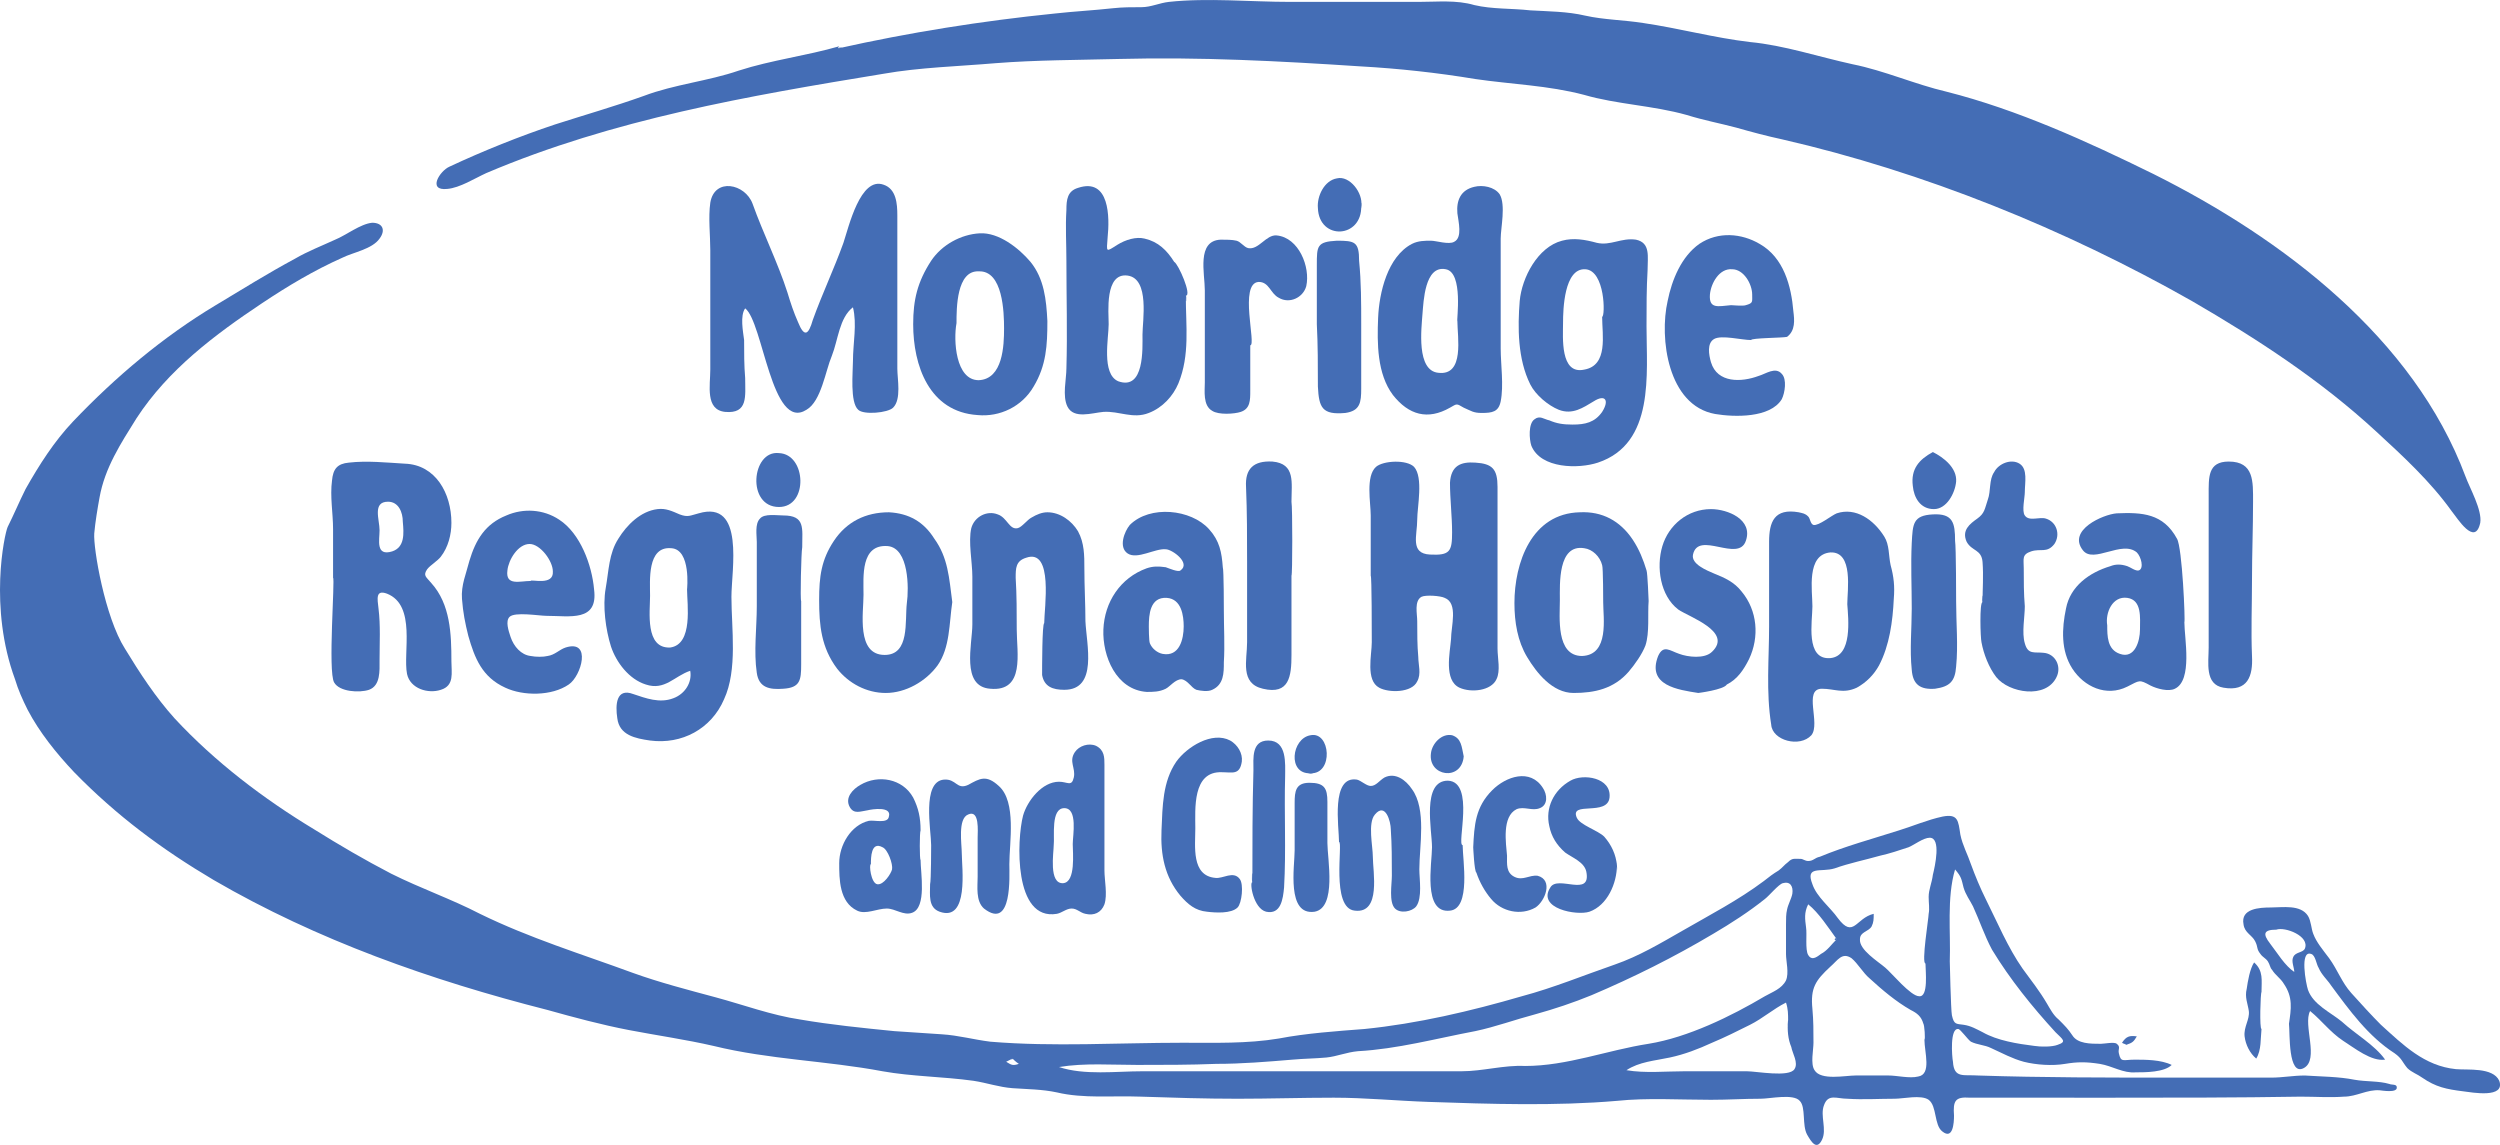 <?xml version="1.0" encoding="UTF-8"?> <svg xmlns="http://www.w3.org/2000/svg" version="1.1" id="logo" x="0" y="0" viewBox="0 0 236.59 108.35" xml:space="preserve"><g fill="#446DB5"><path id="XMLID_250_" d="M.72 49.88c.6-1.2 1.1-2.4 1.7-3.6 1.3-2.3 2.7-4.5 4.5-6.4 4-4.2 8.5-8 13.5-11 2.5-1.5 4.9-3 7.5-4.4 1.2-.7 2.5-1.2 3.8-1.8 1-.4 2.4-1.5 3.5-1.6 1 0 1.3.7.7 1.5-.7 1-2.5 1.3-3.5 1.8-2.7 1.2-5.2 2.7-7.6 4.3-4.5 3-8.9 6.3-11.9 10.9-1.5 2.4-3 4.7-3.5 7.5-.2 1.1-.4 2.3-.5 3.4-.1 1.4 1 7.9 2.9 10.9 1.4 2.3 2.9 4.6 4.7 6.6 3.8 4.1 8.4 7.6 13.2 10.5 2.4 1.5 4.8 2.9 7.3 4.2 2.8 1.4 5.7 2.4 8.4 3.8 4.7 2.3 9.6 3.8 14.5 5.6 2.5.9 5.2 1.6 7.8 2.3 2.6.7 5.3 1.7 8 2.1 2.9.5 5.9.8 8.9 1.1l4.5.3c1.6.1 3 .5 4.6.7 6 .5 12.1.1 18.2.1 3 0 6.1.1 9.1-.4 2.6-.5 5.5-.7 8.1-.9 5-.5 10.1-1.7 14.9-3.1 3-.8 5.9-2 8.8-3 2.3-.8 4.3-2 6.4-3.2 2.6-1.5 5.3-2.9 7.7-4.7.5-.4.9-.7 1.4-1 .4-.3.5-.5.9-.8.4-.4.6-.3 1.2-.3.2 0 .4.2.7.2.5 0 .6-.3 1.1-.4 2.4-1 5-1.7 7.5-2.5 1.3-.4 2.7-1 4.1-1.3 1.5-.3 1.5.4 1.7 1.7.2 1 .7 1.9 1 2.8.4 1.1.9 2.3 1.4 3.3 1.1 2.2 2.1 4.6 3.5 6.6.8 1.1 1.6 2.1 2.3 3.3.3.5.6 1.1 1.1 1.5.6.6.9.9 1.3 1.5.5.8 1.7.8 2.7.8.3 0 1.3-.2 1.5 0 .4.3.1.5.2.9.2.9.4.6 1.5.6 1 0 2.5 0 3.5.5-.7.7-2.5.7-3.4.7-1.2.1-2.2-.6-3.4-.8-1.3-.2-2.1-.2-3.3 0s-2.7.1-3.9-.2c-1.1-.3-2-.8-3.1-1.3-.6-.3-1.3-.3-1.9-.6-.3-.2-1-1.2-1.2-1.2-.8-.1-.6 2.6-.5 3.1.1 1.6 1 1.2 2.4 1.3 6.1.2 12.3.2 18.4.2h9.3c1.1 0 2.1-.2 3.2-.2 1.5.1 3.2.1 4.7.4 1.1.2 2.3.1 3.3.4.2.1.7 0 .7.3.1.6-1.5.3-1.6.3-1.2-.1-2.2.6-3.4.6-1.3.1-2.7 0-4.1 0-6 .1-12 .1-18 .1H186.42c-1.4-.1-1.6.3-1.5 1.7 0 .7-.1 2.3-1.1 1.5-.8-.6-.5-2.4-1.3-3-.7-.5-2.4-.1-3.2-.1-1.5 0-3 .1-4.5 0-1 0-1.8-.5-2.2.6-.4 1 .3 2.3-.2 3.3s-1 .2-1.4-.5c-.5-.9-.1-2.6-.7-3.2-.6-.7-2.8-.2-3.7-.2-1.6 0-3.1.1-4.7.1-3 0-6-.2-8.9.1-5.8.5-12 .3-17.8.1-3-.1-6-.4-9-.4s-6.1.1-9.1.1c-3.1 0-6.2-.1-9.2-.2-2.6-.1-5.4.2-7.9-.4-1.4-.3-2.8-.3-4.2-.4-1.3-.1-2.4-.5-3.7-.7-2.9-.4-5.8-.4-8.6-.9-5.3-1-10.7-1.1-16-2.4-2.6-.6-5.4-1-8-1.5s-5.2-1.2-7.7-1.9c-11-2.8-21.8-6.6-31.6-12.3-4.9-2.9-9.2-6.1-13.2-10.2-1.7-1.8-3.3-3.8-4.4-5.9-.5-1-.9-1.9-1.2-2.9-2.5-6.8-1-13.7-.7-14.4zm131.3 51.5h6.3c2 0 4-.6 6-.5 4 0 7.8-1.5 11.7-2.1 3.7-.6 7.8-2.6 11-4.5.7-.4 1.6-.7 2-1.5.3-.7 0-1.8 0-2.5v-2.8c0-.5 0-1 .1-1.4.1-.5.4-1 .5-1.5.1-.7-.2-1.2-.9-1-.4.1-1.3 1.2-1.7 1.5-1.5 1.2-3.2 2.3-4.9 3.3-3.7 2.2-7.5 4.1-11.5 5.8-1.7.7-3.5 1.3-5.3 1.8-1.9.5-3.8 1.2-5.7 1.6-3.7.7-7.4 1.7-11.1 1.9-1.1.1-2 .5-3 .6-1.1.1-2.1.1-3.2.2-2.4.2-4.8.4-7.2.4-2.5.1-5 .1-7.5.1-2.4 0-5-.2-7.4.2 2.4.8 5.4.4 7.9.4h23.9s-2.5 0 0 0zm50.2-10.2c-.4 0 .3-4.3.3-4.7.1-.5 0-1 0-1.6 0-.7.3-1.3.4-2.1.2-.8.8-3.5-.3-3.5-.6 0-1.5.7-2 .9-.9.3-1.8.6-2.7.8-1.4.4-2.9.7-4.3 1.2-1.3.4-2.8-.3-2.1 1.5.4 1.2 1.7 2.2 2.4 3.2 1.5 2 1.7 0 3.4-.4 0 .5 0 .8-.2 1.2-.3.5-1.1.5-1.1 1.2-.1 1 1.7 2.1 2.4 2.7.6.5 2.4 2.7 3.2 2.7.9.1.6-2.4.6-3.1 0 0 0 .8 0 0zm-.1 7.2c.1 0 0-1.4-.1-1.5-.2-.7-.6-1-1.2-1.3-1.4-.8-2.7-1.9-3.9-3-.6-.5-1.1-1.4-1.7-1.9-.9-.6-1.3.2-2 .8-1.4 1.3-1.9 2-1.7 4 .1 1.1.1 2.1.1 3.2 0 .7-.3 2 .1 2.6.6 1 2.9.5 3.9.5h3.1c.8 0 2 .3 2.8.1 1.3-.2.6-2.3.6-3.5 0 0 0 .9 0 0zm2.4-7.4s.1 4.6.2 5.1c.2.9.4.8 1.1.9s1.2.4 1.8.7c1.4.8 3.3 1.1 4.9 1.3.6.1 1.7.1 2.2-.1.9-.3.5-.5-.2-1.2-2.2-2.4-4.3-5-6-7.8-.7-1.3-1.2-2.8-1.8-4.1-.3-.6-.7-1.1-.9-1.8-.2-.8-.2-1-.8-1.7-.8 2.7-.4 6-.5 8.7 0 0 .1-2.6 0 0zm-15.3 5.6c0-.6 0-1.1-.2-1.7-1.2.6-2.2 1.5-3.4 2.1s-2.4 1.2-3.6 1.7c-1.3.6-2.6 1.1-4 1.4-1.4.3-2.9.4-4.1 1.2 1.8.3 3.7.1 5.5.1h5.9c.9 0 4 .6 4.5-.2.4-.6-.2-1.5-.3-2.1-.3-.7-.4-1.6-.3-2.5 0-.3-.1 1.3 0 0zm4.6-7.7c-.8-1.1-1.7-2.5-2.7-3.3-.4.8-.3 1.4-.2 2.2.1.6-.1 2.1.2 2.6s.7.3 1.2-.1c.6-.3 1-.9 1.5-1.4-.2-.3-.3.3 0 0zm-78 11.3l-.6.3c.5.3.6.4 1.2.2-.3-.2-.5-.4-.6-.5-.3.1.1.1 0 0z"></path><path id="XMLID_249_" d="M79.32 4.58c6.7-1.5 13.6-2.6 20.5-3.3 1.8-.2 3.7-.3 5.5-.5.9-.1 1.8-.1 2.7-.1s1.7-.4 2.6-.5c3.7-.4 7.7 0 11.5 0h12.1c1.8 0 3.6-.2 5.3.3 1.7.4 3.5.3 5.3.5 1.7.1 3.5.1 5.2.5 1.8.4 3.6.4 5.5.7 3.4.5 6.7 1.4 10.1 1.8 3.2.3 6.5 1.4 9.7 2.1 3 .6 5.9 1.9 8.9 2.6 6.7 1.7 13.3 4.7 19.6 7.8 12.2 6.1 24.6 15.5 29.5 28.6.4 1.1 1.6 3.2 1.4 4.4-.5 2.3-2.2-.5-2.7-1.1-2-2.8-4.6-5.2-7.1-7.5-5.3-4.9-11.3-8.8-17.5-12.4-12-6.8-25.3-12.2-38.8-15.3-1.4-.3-2.9-.7-4.3-1.1-1.5-.4-3.1-.7-4.7-1.2-3.2-.9-6.6-1-9.7-1.9-3.4-.9-6.9-1-10.3-1.5-3.6-.6-7.3-1-10.9-1.2-7.6-.5-15.2-.9-22.8-.7-3.9.1-7.9.1-11.7.4-3.5.3-7.2.4-10.6 1-12.8 2.1-25.6 4.3-37.6 9.4-1.1.5-2.5 1.4-3.7 1.5-1.9.2-.7-1.7.2-2.1 3.2-1.5 6.7-2.9 10-4 2.8-.9 5.6-1.7 8.4-2.7 2.9-1.1 6.1-1.4 9-2.4 3.1-1 6.4-1.4 9.5-2.3-.1.1-.1.1-.1.2.8-.2 0-.1 0 0z"></path><path id="XMLID_248_" d="M67.22 28.38v-4.7c0-1.4-.2-3.1 0-4.5.4-2.4 3.3-1.8 4 .1 1 2.8 2.4 5.6 3.3 8.4.3 1 .6 1.9 1 2.8.6 1.5 1 1.2 1.4-.2.9-2.5 2-4.8 2.9-7.3.5-1.5 1.6-6.3 3.8-5.5 1.2.4 1.3 1.8 1.3 2.9v14.5c0 1 .4 2.9-.4 3.7-.5.5-2.8.7-3.3.2-.8-.7-.5-3.6-.5-4.6 0-1.7.4-3.5 0-5.1-1.3 1-1.4 3.1-2 4.6-.6 1.4-1 4.3-2.4 5.1-3.3 2.1-4.1-8.3-5.8-9.6-.5.7-.2 2.2-.1 3 0 1.2 0 2.4.1 3.6 0 1.7.3 3.4-1.9 3.2-1.9-.2-1.4-2.5-1.4-4v-6.6c0-2.9 0 0 0 0z"></path><path id="XMLID_247_" d="M129.72 54.48v-5.7c0-1.2-.5-3.7.5-4.6.7-.6 2.9-.7 3.6 0 .9 1 .3 3.8.3 5 0 1.5-.7 3.2 1.2 3.3 1.9.1 2.1-.3 2.1-2.1 0-1.5-.2-3.2-.2-4.7.1-1.6 1-2 2.4-1.9 1.6.1 2.1.6 2.1 2.3v15.3c0 .9.3 2.1-.1 2.9-.5 1.1-2.4 1.3-3.5.8-1.5-.7-.9-3.3-.8-4.6 0-1.2.7-3.4-.6-3.9-.4-.2-1.8-.3-2.2-.1-.7.4-.4 1.6-.4 2.3 0 1.1 0 2.3.1 3.4 0 .7.3 1.6-.1 2.3-.5 1.1-2.7 1.1-3.6.6-1.3-.7-.7-3.1-.7-4.3 0-.8 0-6.3-.1-6.3 0-3 .1 0 0 0z"></path><path id="XMLID_244_" d="M31.52 54.68v-4.6c0-1.5-.3-3.1-.1-4.6.1-1.1.5-1.6 1.6-1.7 1.7-.2 3.6 0 5.3.1 2.9.1 4.4 2.8 4.4 5.6 0 1.1-.3 2.3-1 3.2-.3.4-1 .8-1.3 1.2-.4.6-.1.7.4 1.3 1.8 2 1.9 4.8 1.9 7.4 0 1.1.3 2.3-1 2.7-1.2.4-2.9-.1-3.2-1.5-.4-2 .9-6.5-1.9-7.6-1.1-.4-.9.5-.8 1.4.2 1.6.1 3.3.1 4.9 0 1 .1 2.4-1 2.8-.9.3-2.8.2-3.3-.7-.6-1 .1-9.9-.1-9.9 0-2 0 0 0 0zm6.6-5.3c0-.9-.4-1.9-1.4-1.9-1.5 0-.8 1.7-.8 2.7 0 .9-.4 2.5 1.2 2 1.2-.4 1.1-1.7 1-2.8 0-1.2 0 .3 0 0z"></path><path id="XMLID_241_" d="M69.22 56.48c0 3 .6 6.9-.7 9.7-1.2 2.8-4 4.3-7 3.9-1.4-.2-2.9-.5-3.1-2.1-.2-1.3-.1-2.9 1.5-2.3 1.2.4 2.5.9 3.8.4 1.1-.4 1.8-1.5 1.6-2.6-1.5.5-2.4 1.9-4.2 1.3-1.6-.5-2.8-2.1-3.3-3.6-.5-1.6-.8-3.8-.5-5.5s.3-3.3 1.2-4.7c.8-1.3 2.1-2.6 3.7-2.8.8-.1 1.4.2 2.1.5.8.3 1 .1 1.8-.1 4.4-1.3 3.1 5.4 3.1 7.9 0 2 0-2 0 0zm-4.2-.7s.4-3.8-1.5-3.9c-2.3-.2-2 3.1-2 4.5 0 1.5-.5 5 1.9 4.9 2.2-.3 1.6-4.1 1.6-5.5 0 0 0 1 0 0z"></path><path id="XMLID_238_" d="M155.82 30.88c0 4.5.8 11.1-4.6 12.9-1.8.6-5.4.6-6.3-1.6-.2-.6-.3-2.1.3-2.5.5-.4.9 0 1.4.1.7.3 1.3.4 2.2.4 1.2 0 2.1-.2 2.8-1.2.7-1.1.3-1.7-.8-1-1 .6-2 1.3-3.3.8-1-.4-2.2-1.4-2.7-2.4-1.2-2.4-1.2-5.4-1-7.9.2-2.2 1.7-5.1 4-5.7 1.1-.3 2.2-.1 3.3.2 1.3.3 2.3-.5 3.7-.3 1.4.3 1.1 1.6 1.1 2.9-.1 1.7-.1 3.4-.1 5.3zm-4.2-.9c.3 0 .3-4.4-1.6-4.5-2-.1-2.1 3.8-2.1 5.1 0 1.3-.3 4.9 2 4.4 2.3-.4 1.7-3.3 1.7-5 0 0 0 1 0 0z"></path><path id="XMLID_235_" d="M167.42 59.28v-8c0-1.9.5-3.2 2.8-2.8.4.1.6.1.9.4.2.2.2.7.5.8.5.1 1.7-.9 2.2-1.1 1.8-.6 3.5.6 4.5 2.2.5.8.4 1.8.6 2.7.3 1.1.4 2 .3 3.2-.1 2.1-.4 4.4-1.4 6.3-.5.9-1.2 1.6-2.1 2.1-1.3.6-2.1.1-3.3.1-1.8 0-.1 3.3-1 4.4-1.1 1.2-3.7.5-3.8-1-.5-3.1-.2-6.3-.2-9.3zm4.1-1.9c0 1.4-.7 5.1 1.7 4.9 2.1-.2 1.7-3.7 1.6-5.1 0-1.3.6-5-1.6-4.9-2.3.2-1.7 3.6-1.7 5.1 0 1 0-1.1 0 0z"></path><path id="XMLID_232_" d="M142.02 27.78v5.2c0 1.5.3 3.5 0 5-.2 1-.8 1.1-1.8 1.1-.8 0-1-.2-1.7-.5-.7-.4-.6-.4-1.3 0-2.1 1.2-3.9.7-5.4-1.2-1.5-2-1.5-4.9-1.4-7.3.1-2.4.9-5.8 3.2-7 .6-.3 1.2-.3 1.8-.3.5 0 1.7.4 2.2.1.8-.4.4-1.9.3-2.7-.1-1.2.3-2.2 1.6-2.5.8-.2 1.9 0 2.4.7.6 1 .1 3.2.1 4.2v5.2c0 2.8 0-1.9 0 0zm-4.1 2.6c-.1 0 .6-4.6-1.1-4.9-2-.4-2.1 3.1-2.2 4.2-.1 1.4-.6 5.4 1.5 5.6 2.5.3 1.8-3.4 1.8-4.9 0 0 0 1.1 0 0z"></path><path id="XMLID_229_" d="M112.22 27.98c0 2.9.4 5.6-.7 8.3-.5 1.2-1.5 2.3-2.8 2.8-1.5.6-2.8-.2-4.3-.1-1.1.1-2.8.7-3.4-.5-.5-1-.1-2.6-.1-3.6.1-3.4 0-6.8 0-10.2 0-1.6-.1-3.2 0-4.8 0-1 .1-1.8 1.1-2.1 3-1 3 2.8 2.8 4.7-.1 1.4-.2 1.4.9.7.8-.5 1.8-.8 2.6-.6 1.3.3 2.1 1.1 2.8 2.2.4.2 1.7 3.2 1.1 3.2 0 1.2.1 0 0 0zm-4.1 3.7c0-1.3.7-5.3-1.4-5.6-2.2-.3-1.8 3.5-1.8 4.6 0 1.3-.7 4.7.9 5.4 2.5.9 2.3-3.1 2.3-4.4 0-1.3 0 .8 0 0z"></path><path id="XMLID_228_" d="M98.82 58.98c0-1.4.9-7.1-1.7-6.2-1 .3-1 1-1 1.9.1 1.6.1 3.3.1 4.9 0 2.2.8 5.9-2.5 5.6-2.8-.2-1.7-4.2-1.7-6.1v-4.5c0-1.4-.4-3.3-.1-4.6.3-1.1 1.5-1.7 2.5-1.3.9.3 1.1 1.5 1.9 1.3.4-.1.9-.8 1.3-1 .5-.3 1-.5 1.5-.5 1.2 0 2.3.8 2.9 1.8.6 1.1.6 2.3.6 3.5 0 1.7.1 3.4.1 5 .1 2.2 1.2 6.5-2 6.5-1.1 0-1.9-.3-2.1-1.4 0-.6 0-4.9.2-4.9 0-1.8 0 0 0 0z"></path><path id="XMLID_225_" d="M156.02 56.88c-.1 1.2.1 3-.3 4.2-.3.8-1 1.8-1.6 2.5-1.4 1.6-3.2 2-5.2 2s-3.5-1.9-4.4-3.4c-.9-1.5-1.2-3.3-1.2-5.1 0-3.8 1.6-8.5 6.2-8.6 2.1-.1 3.8.8 5 2.6.6.9 1 1.9 1.3 2.9.1.2.2 2.9.2 2.9-.1 1.3 0 0 0 0zm-4.3.1s0-3.3-.1-3.5c-.2-.8-.9-1.5-1.7-1.6-2.5-.4-2.3 3.4-2.3 4.9 0 1.6-.4 5.3 2.1 5.3 2.6-.1 2-3.6 2-5.1 0 0 0 1 0 0z"></path><path id="XMLID_222_" d="M206.72 58.88c0 1.5.8 5.5-.9 6.3-.6.3-1.7 0-2.3-.3-1.1-.6-1-.5-2.2.1-2 1-4.1 0-5.2-1.7-1.1-1.7-1-3.8-.6-5.7.4-2.1 2.2-3.4 4.2-4 .5-.2 1-.2 1.6 0 .3.1.8.5 1.1.4.5-.2.2-1.3-.2-1.7-1.4-1.2-4.1 1.1-5.1-.2-1.5-1.9 1.9-3.4 3.2-3.5 2.4-.1 4.4 0 5.7 2.4.5.8.8 7.9.7 7.9 0 1.5 0 0 0 0zm-7.3.3c0 1 0 2.3 1.2 2.7 1.4.5 1.9-1.2 1.9-2.3s.2-2.8-1.2-3c-1.4-.2-2.1 1.4-1.9 2.6 0 .4-.1-.8 0 0z"></path><path id="XMLID_219_" d="M115.82 57.78c0 1.6.1 3.3 0 4.9 0 1 0 2.1-1.1 2.6-.4.2-1.1.1-1.5 0-.5-.2-.8-.9-1.4-1-.6 0-1.1.7-1.5.9-.6.3-1.2.3-1.8.3-2.9-.2-4.2-3.4-4.1-5.9.1-2.6 1.6-4.9 4.1-5.8.6-.2 1.1-.2 1.8-.1.3.1 1.2.5 1.4.3 1-.7-.8-2-1.4-2-1-.1-2.7 1-3.6.4s-.3-2.1.2-2.7c1.9-1.9 5.8-1.5 7.5.4 1 1.1 1.2 2.2 1.3 3.6.1.2.1 4.1.1 4.1 0 1.8 0 0 0 0zm-7.1 1.5s0 1.4.1 1.6c.2.5.7.9 1.2 1 1.6.3 2-1.4 2-2.6 0-1-.2-2.6-1.6-2.7-1.6-.1-1.7 1.6-1.7 2.7 0 0 0-.3 0 0z"></path><path id="XMLID_216_" d="M90.12 56.98c-.3 2-.2 4.3-1.4 6-1.1 1.5-3 2.6-4.9 2.6-1.8 0-3.5-.9-4.6-2.3-1.5-2-1.7-4.1-1.7-6.5 0-2.2.2-3.8 1.4-5.6s3-2.7 5.2-2.7c1.9.1 3.3.9 4.3 2.5 1.3 1.8 1.4 3.7 1.7 6-.2 1.3-.2-1 0 0zm-6.4 5c2.4 0 1.9-3.2 2.1-4.9.2-1.4.2-5.2-1.8-5.4-2.6-.2-2.3 2.9-2.3 4.6 0 1.7-.7 5.7 2 5.7 1 0-1 0 0 0z"></path><path id="XMLID_213_" d="M86.42 30.68c0-2.3.4-4 1.7-6 1-1.5 2.8-2.5 4.6-2.6s3.7 1.4 4.8 2.7c1.3 1.6 1.5 3.6 1.6 5.6 0 2.3-.1 4.2-1.3 6.2-1.1 1.9-3.2 2.9-5.3 2.7-4.6-.3-6.1-4.7-6.1-8.6 0-.7 0 .7 0 0zm4.1-.1c-.3 1.6-.1 5.4 2.1 5.4 2.3-.1 2.4-3.3 2.4-4.9 0-1.5-.1-5.5-2.4-5.4-2.1-.1-2.1 3.5-2.1 4.9-.3 1.4 0-1.4 0 0z"></path><path id="XMLID_210_" d="M51.72 58.28c-.7 0-3-.4-3.5.1-.4.4-.1 1.3.1 1.9.3.9 1 1.7 1.9 1.8.5.1 1.2.1 1.6 0 .7-.1 1.1-.6 1.7-.8 2.5-.8 1.5 2.7.3 3.5-1.6 1.1-4.3 1.1-6 .3-2.2-1-2.9-2.8-3.5-4.9-.3-1.2-.5-2.2-.6-3.5s.4-2.4.7-3.6c.6-2 1.5-3.5 3.5-4.3 1.6-.7 3.5-.6 5 .4 2 1.3 3.1 4.3 3.3 6.6.4 3.1-2.3 2.5-4.5 2.5-1.1 0 .9 0 0 0zm-1.5-3.3c0-.2 2.2.5 2.1-.9 0-1-1.2-2.6-2.2-2.6-1.1 0-2 1.5-2.1 2.5-.2 1.5 1.2 1 2.2 1 0 0-.6 0 0 0z"></path><path id="XMLID_207_" d="M165.72 32.18c-.9 0-2.8-.5-3.5-.1-.7.4-.5 1.5-.3 2.2.6 2 2.9 1.9 4.5 1.3.7-.2 1.6-.9 2.2-.2.5.5.3 1.8 0 2.4-1.1 1.8-4.5 1.7-6.3 1.4-4.5-.8-5.3-7.2-4.5-10.7.4-2 1.3-4.2 3-5.4 1.8-1.2 4-1 5.7 0 2.3 1.3 3 4 3.2 6.4.1.8.2 1.8-.6 2.4-.4.1-3.4.1-3.4.3-1-.2 0-.2 0 0zm-1.9-3.3s1.2.1 1.4 0c.7-.2.6-.3.6-1 0-1-.8-2.4-1.9-2.4-1.2-.1-2 1.3-2.1 2.4-.1 1.4.8 1.1 2 1 0 0-.5 0 0 0z"></path><path id="XMLID_206_" d="M187.62 56.98c0-1.2.1-2.5 0-3.8-.1-1.2-1-1-1.5-1.9-.5-1.1.3-1.7 1-2.2s.7-.9 1-1.8c.3-.8.1-1.9.6-2.6.4-.8 1.6-1.3 2.4-.8s.5 1.8.5 2.7c0 .5-.3 1.8 0 2.2.4.6 1.4.1 2 .3 1 .3 1.4 1.5.8 2.4-.7.9-1.3.4-2.2.7-.9.3-.7.7-.7 1.6 0 1.2 0 2.4.1 3.6 0 1-.3 2.5 0 3.5.3 1.1.9.8 1.8.9 1.1.1 1.7 1.3 1.2 2.3-1 2.1-4.5 1.5-5.7 0-.7-.9-1.2-2.2-1.4-3.3-.1-.4-.2-3.8.1-3.8 0-1.4-.1 0 0 0z"></path><path id="XMLID_205_" d="M160.72 65.58c-1.9-.3-4.9-.7-3.8-3.5.5-1.1 1.1-.5 2-.2.8.3 2.4.5 3.1-.2 2-1.9-2.2-3.3-3.2-4-1.7-1.3-2.1-4-1.5-6 .6-2 2.4-3.5 4.6-3.5 1.6 0 4 1 3.3 3-.7 2.1-4.5-1-5 1.3-.2.9 1.3 1.5 2 1.8 1 .4 1.9.8 2.6 1.7 1.5 1.8 1.7 4.3.7 6.4-.5 1-1.1 1.9-2.1 2.4-.3.5-2.7.8-2.7.8-.8-.1 0 0 0 0z"></path><path id="XMLID_204_" d="M118.32 32.68v4.3c0 .9 0 1.7-.9 2-.6.2-2.1.3-2.7-.1-.9-.5-.7-1.9-.7-2.7v-8.7c0-1.6-.8-4.7 1.5-4.8.5 0 1.1 0 1.5.1s.7.6 1.1.7c1 .2 1.7-1.3 2.7-1.2 2.1.2 3.2 3 2.8 4.8-.3 1.1-1.6 1.7-2.6 1.1-.8-.4-.9-1.5-1.9-1.5-1.9.1-.2 6-.8 6 0 1.6 0 0 0 0z"></path><path id="XMLID_201_" d="M104.52 78.48v3.9c0 .9.3 2.3 0 3.2-.3.8-1 1.1-1.8.9-.5-.1-.8-.5-1.3-.5s-.9.4-1.4.5c-4.1.7-3.8-7-3.2-9.3.4-1.4 1.8-3.2 3.4-3.2.8 0 1.2.5 1.4-.4s-.5-1.5.1-2.4c.4-.6 1.3-.9 2-.6.8.4.8 1.1.8 1.8v6.1c0 2.1 0 0 0 0zm-3 1.4c0-.8.5-3.4-.8-3.4s-.9 2.7-1 3.5c0 .7-.5 3.7.9 3.6 1.2-.1.9-2.9.9-3.7 0-.9 0 .7 0 0z"></path><path id="XMLID_200_" d="M122.22 54.48v7.5c0 2-.2 3.8-2.7 3.2-2.2-.5-1.5-2.7-1.5-4.4v-7.6c0-2.4 0-4.7-.1-7.1-.1-1.7.7-2.5 2.5-2.4 2.2.2 1.8 2 1.8 3.8.1.5.1 7 0 7 0 2.9 0 0 0 0z"></path><path id="XMLID_199_" d="M209.02 54.38v-7.5c0-1.7-.1-3.2 1.9-3.2 2.4 0 2.3 1.9 2.3 3.8 0 2.5-.1 5-.1 7.4s-.1 4.8 0 7.2c.1 1.9-.4 3.4-2.7 3-1.8-.3-1.4-2.4-1.4-3.8v-6.9c0-2.9 0 0 0 0z"></path><path id="XMLID_196_" d="M216.62 96.88c.2-1.4.4-2.5-.5-3.8-.3-.5-.8-.8-1.1-1.3-.2-.2-.2-.5-.4-.8s-.5-.4-.7-.7c-.4-.5-.2-.6-.5-1.2s-1-.8-1.1-1.6c-.3-1.5 1.5-1.6 2.6-1.6s2.8-.3 3.5.8c.3.5.3 1.2.5 1.7.3.8.9 1.5 1.5 2.3.8 1.1 1.2 2.3 2.1 3.3.9 1 1.9 2.1 2.8 3 2.1 1.9 4.1 3.9 7.1 4.2 1.1.1 3.5-.2 4.1 1.1.6 1.7-2.6 1.1-3.4 1-1.6-.2-2.6-.4-3.9-1.3-.4-.3-1-.5-1.4-.9-.5-.6-.5-.9-1.2-1.4-2.5-1.6-4.3-4.1-6-6.4-.4-.6-.9-1-1.2-1.7-.2-.3-.3-1.2-.7-1.3-1.1-.4-.5 2.8-.3 3.4.5 1.4 2.1 2.1 3.2 3 1.3 1.2 3.1 2.2 4.1 3.6-1.3.2-2.9-1.1-4-1.8-1.2-.8-2-1.9-3.1-2.8-.7 1.3.9 4.6-.6 5.4-1.5.8-1.3-3.3-1.4-4.2.1-.3.1 1.4 0 0zm-1.2-8.9c-1.2 0-1.3.4-.6 1.3.7.9 1.4 2.1 2.3 2.7 0-.4-.3-1-.1-1.4.2-.5.9-.4 1.1-.8.5-1.2-1.9-2.1-2.7-1.8-.3 0 1-.3 0 0z"></path><path id="XMLID_195_" d="M88.12 79.98c0-1.4-.9-6 1.2-6.2 1.2-.1 1.2 1 2.3.5 1.1-.6 1.7-1 2.9.1 1.7 1.5 1 5.4 1 7.4 0 1.1.3 6.3-2.4 4.2-.8-.7-.6-2.1-.6-3v-3.7c0-.6.2-2.7-.9-2.2-1 .4-.6 2.8-.6 3.7 0 1.3.7 6.5-2.1 5.5-1.1-.4-.9-1.6-.9-2.6.1-.3.1-3.7.1-3.7 0-1.5 0 0 0 0z"></path><path id="XMLID_194_" d="M126.72 79.68c0-1.4-.8-6.3 1.7-5.9.4.1.9.6 1.3.6.5 0 .8-.5 1.3-.8 1-.5 2 .2 2.6 1.1 1.4 1.9.7 5.4.7 7.6 0 .9.3 2.7-.3 3.5-.4.5-1.5.7-2 .2-.6-.6-.3-2.3-.3-3.1 0-1.5 0-2.9-.1-4.4 0-.7-.5-2.6-1.5-1.4-.7.8-.2 3-.2 4 0 1.4.8 5.4-1.7 5.1-2.3-.2-1.1-6.5-1.5-6.5 0-1.3 0 0 0 0z"></path><path id="XMLID_191_" d="M87.12 81.38c0 1.2.6 4.5-.8 5-.8.3-1.6-.4-2.4-.4-.9 0-2 .6-2.8.2-1.7-.8-1.7-3-1.7-4.5 0-1.7 1.1-3.6 2.8-4 .5-.1 1.8.3 1.9-.4.3-1-1.6-.7-2-.6-.7.1-1.3.4-1.7-.3-.5-.9.3-1.7 1-2.1 1.7-1 4-.6 5 1.2.5 1 .7 1.9.7 3.1-.1.2-.1 2.8 0 2.8 0 1.1 0 0 0 0zm-4.7.4c-.2 0 0 1.8.6 1.9s1.3-1 1.4-1.4c.1-.5-.4-1.9-.9-2.1-1.1-.6-1.1 1-1.1 1.6 0 0 0-.3 0 0z"></path><path id="XMLID_190_" d="M75.82 56.88v6c0 1.5-.1 2.2-1.7 2.3-1.3.1-2.3-.1-2.5-1.5-.3-2 0-4.3 0-6.3v-6.1c0-.6-.2-1.7.3-2.2.4-.5 1.6-.3 2.2-.3 2.1 0 1.8 1.2 1.8 3-.1.5-.2 5.1-.1 5.1 0 2.1 0 0 0 0z"></path><path id="XMLID_189_" d="M185.12 56.88c0 2.1.2 4.2 0 6.2-.1 1.4-.6 1.9-2 2.1-1.4.1-2.1-.4-2.2-1.8-.2-1.9 0-3.9 0-5.8 0-2.1-.1-4.1 0-6.2.1-1.8.1-2.6 2-2.7 1.9-.1 2.1.8 2.1 2.5.1.6.1 5.7.1 5.7 0 2.1 0 0 0 0z"></path><path id="XMLID_188_" d="M113.12 78.38c0 1.7-.4 4.5 1.9 4.7.7.1 1.7-.7 2.3.1.4.5.2 2.3-.2 2.7-.6.6-2.1.5-2.9.4-1.1-.1-1.8-.7-2.5-1.5-1.5-1.8-1.9-3.9-1.8-6.2.1-2.3.1-4.6 1.4-6.5 1-1.4 3.4-2.9 5.1-2 .7.4 1.2 1.2 1.1 2-.2 1.3-.9 1-1.9 1-2.8-.1-2.5 3.5-2.5 5.3 0 .9 0-.6 0 0z"></path><path id="XMLID_187_" d="M128.82 30.68v6.1c0 1.3-.1 2.1-1.5 2.3-2.2.2-2.5-.5-2.6-2.5 0-2 0-3.9-.1-5.9v-5.6c0-1.8 0-2.2 1.9-2.3 1.7 0 2.1.1 2.1 1.9.2 2 .2 4 .2 6 0 2.2 0-2.2 0 0z"></path><path id="XMLID_186_" d="M153.02 81.88c0 1.7-.9 3.8-2.6 4.4-1.2.4-5-.3-3.7-2.3.7-1.2 3.9 1 3.4-1.5-.2-.9-1.3-1.3-2-1.8-.8-.7-1.3-1.5-1.5-2.5-.4-1.7.4-3.4 2-4.3 1.2-.7 3.9-.3 3.7 1.6-.2 1.8-3.8.3-3.1 1.9.3.7 2 1.2 2.6 1.8.7.8 1.1 1.7 1.2 2.7.1 1.6-.1-1.1 0 0z"></path><path id="XMLID_185_" d="M139.42 80.18c.1-2.1.2-3.8 1.8-5.4 1.3-1.3 3.6-2.1 4.8-.2.4.6.5 1.6-.3 1.9-.7.3-1.5-.2-2.2.1-1.4.7-1 3.2-.9 4.4 0 .8-.1 1.6.7 2 .8.4 1.4-.2 2.2-.1 1.5.4.7 2.4-.2 3-1.4.8-3.2.4-4.2-.8-.6-.7-1.1-1.6-1.4-2.5-.2-.1-.3-2.4-.3-2.4 0-.9 0 0 0 0z"></path><path id="XMLID_184_" d="M118.52 83.48c0-3.5 0-7.1.1-10.6 0-1.1-.2-2.8 1.4-2.8 1.8 0 1.6 2.2 1.6 3.4-.1 3.5.1 7-.1 10.5-.1 1.1-.3 2.6-1.7 2.3-1.2-.3-1.6-2.8-1.3-2.8 0-1.9-.1 0 0 0z"></path><path id="XMLID_183_" d="M125.62 79.78c0 1.5.9 6.1-1.2 6.5-2.7.4-1.9-4.3-1.9-5.8v-4.5c0-1.1.1-1.9 1.4-1.9 1.4 0 1.7.5 1.7 1.8v3.9c0 1.4 0 0 0 0z"></path><path id="XMLID_182_" d="M138.42 79.98c0 1.4.8 6-1.2 6.2-2.6.3-1.7-4.5-1.7-6 0-1.6-1-6.3 1.5-6.3 2.6.1.8 6.1 1.4 6.1 0 1.7 0 0 0 0z"></path><path id="XMLID_181_" d="M128.82 19.48c.1 3.1-4 3.3-4.1.2-.1-1.1.6-2.6 1.8-2.8 1.2-.3 2.5 1.4 2.3 2.6 0 .8.1-1 0 0z"></path><path id="XMLID_180_" d="M73.72 47.98c-3.1 0-2.6-5.4 0-5.1 2.6.1 2.8 5.1 0 5.1-.9 0 1.2 0 0 0z"></path><path id="XMLID_179_" d="M182.92 42.78c1 .5 2.3 1.5 2.2 2.8-.1 1.1-.9 2.6-2.1 2.6-1.3 0-1.9-1.1-2-2.2-.2-1.6.6-2.5 1.9-3.2.3.2-.3.2 0 0z"></path><path id="XMLID_178_" d="M214.02 97.38c-.1.9 0 2-.5 2.8-.6-.5-1-1.3-1.1-2.1-.1-.9.5-1.6.4-2.4-.1-.7-.4-1.3-.2-2.1.1-.7.3-1.9.7-2.5.9.8.7 1.7.7 2.8-.1.1-.2 3.5 0 3.5-.1.8 0 0 0 0z"></path><path id="XMLID_177_" d="M138.52 71.58c-.2 2.4-3.4 1.9-3.1-.3.1-.9 1-1.9 2-1.7.9.3.9 1.1 1.1 2-.1.9-.1-.2 0 0z"></path><path id="XMLID_176_" d="M124.02 73.18c-2.2.1-1.8-3.3 0-3.6 1.9-.4 2.2 3.7 0 3.6-.7.1.8 0 0 0z"></path><path id="XMLID_175_" d="M201.22 98.88c-.1-.1-.3-.1-.4-.2.4-.6.7-.7 1.4-.6-.3.5-.4.6-1 .8-.2-.1.2-.1 0 0z"></path></g></svg> 